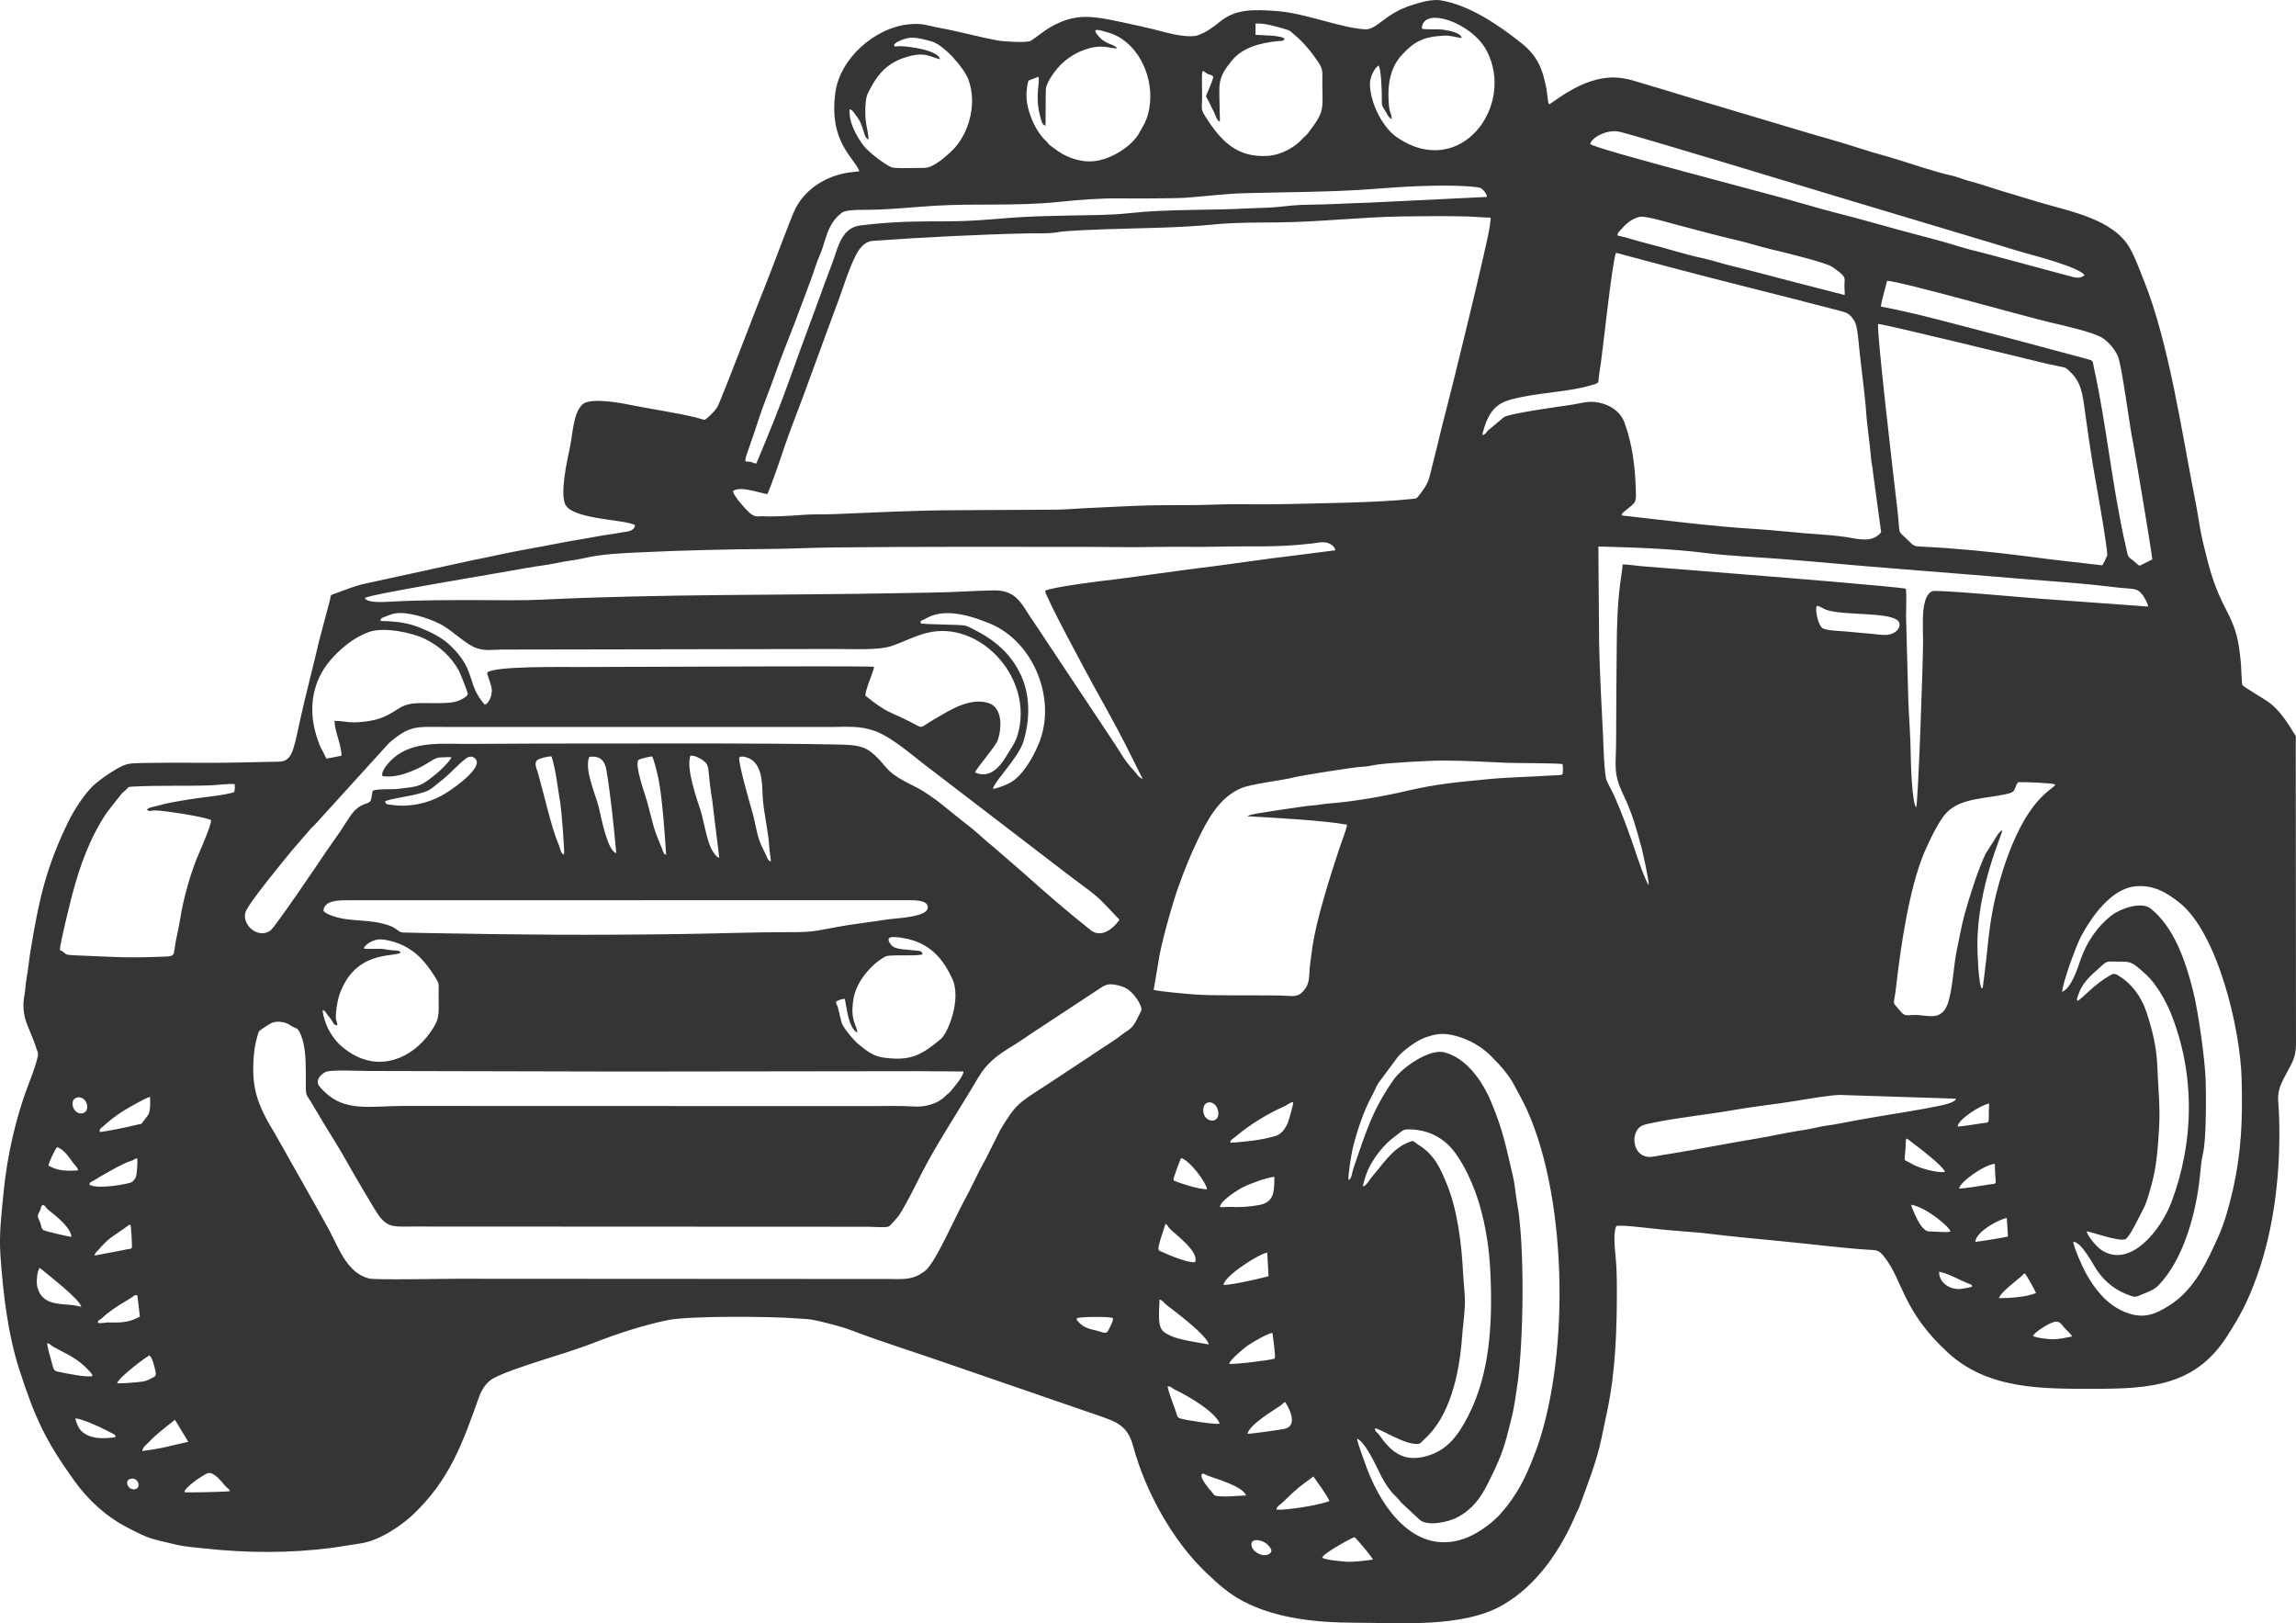 <?xml version="1.0" encoding="UTF-8"?>
<!DOCTYPE svg PUBLIC "-//W3C//DTD SVG 1.1//EN" "http://www.w3.org/Graphics/SVG/1.1/DTD/svg11.dtd">
<!-- Creator: CorelDRAW -->
<svg xmlns="http://www.w3.org/2000/svg" xml:space="preserve" width="240mm" height="169.659mm" version="1.1" style="shape-rendering:geometricPrecision; text-rendering:geometricPrecision; image-rendering:optimizeQuality; fill-rule:evenodd; clip-rule:evenodd"
viewBox="0 0 2438.34 1723.7"
 xmlns:xlink="http://www.w3.org/1999/xlink">
 <defs>
  <style type="text/css">
   <![CDATA[
    .fil0 {fill:#373435}
   ]]>
  </style>
 </defs>
 <g id="Capa_x0020_1">
  <path class="fil0" d="M1642.32 94.43c0.66,3.49 1.44,14 2.65,16.32 3.71,-0.69 34.59,-28.87 68.68,-28.48 15.14,0.17 26.34,5.27 39.69,8.97 12.96,3.59 24.93,7.61 37.73,11.35l111.91 33.42c24.71,7.64 50.54,14.3 75.07,22.42 12.32,4.08 25.06,7.16 37.36,11.07 11.99,3.82 44.46,14.4 56.3,16.69 5.6,1.08 12.69,4.24 18.73,5.79 12.25,3.15 25.01,7.71 37.11,11.32 12.62,3.78 25,7.58 37.71,11.36 33.4,9.92 79.36,17.98 96.8,49.11 5.95,10.63 10.07,22.51 14.63,33.81 27.1,67.18 40.71,164.09 55.2,236.7 2.68,13.4 4.32,27.63 7.52,40.91 6.95,28.83 11.09,46 24.72,72.17 11.45,22 13.41,33.15 15.72,57.15 0.35,3.6 0.84,21.95 1.62,23.01 1.66,2.25 24.2,15.08 29.63,19.41 9.56,7.62 17.39,18.93 24.29,30.3 3.66,6.03 2.67,1.49 2.68,15.36l0.27 315.79c-0.01,15.83 -4.66,20.66 -12.51,35.85 -9.04,17.57 -6.18,20.32 -5.48,40.19 2.1,59.4 -5.19,119.9 -23.43,170.64 -9.58,26.64 -17.51,41.82 -32.53,64.97 -33.72,51.98 -82.19,54.65 -139.96,54.71 -56.08,0.06 -113.28,0.76 -156.03,-38.66 -48.68,-44.88 -47.4,-76.94 -67.77,-102.06 -5.99,-7.38 -8.23,-6.39 -17.67,-7.03 -29.51,-2 -59.1,-5.91 -88.64,-8.73 -29.2,-2.78 -59.12,-5.67 -88.29,-9.22l-33.46 -2.73c-9.09,-0.59 -53.43,-6.51 -55.95,-4.32 -3.63,6.05 -1.58,24.65 -0.82,32.57 1.06,11.01 1.28,21.98 1.31,33.19 0.1,43.53 -1.29,87.98 -10.25,130.57 -2.01,9.56 -4.11,19.5 -6.08,28.93 -5.27,25.35 -14.91,49.1 -23.65,73.16 -0.97,2.67 -1.98,3.8 -2.99,6.22 -16.27,39.01 -41.81,76.71 -78.25,97.7 -42.28,24.36 -108.44,18.86 -157.55,18.79 -39.45,-0.06 -82.77,-4.3 -118,-22.74 -16.08,-8.42 -28.3,-19.82 -39.77,-30.78 -34.39,-32.87 -63.69,-84.14 -77.25,-134.28 -5.96,-22.06 -18.33,-25.84 -37.93,-32.59l-157.34 -54.21c-35,-12.3 -70.53,-23.12 -104.8,-36.23 -9.1,-3.48 -31.36,-9.37 -41.62,-11.05 -5.41,-0.89 -10.98,-0.84 -16.52,-1.3 -25.51,-2.13 -113.27,-2.88 -136.04,1.87 -27.18,5.68 -54.57,14.71 -80.64,24.93 -27.5,10.78 -83.32,25.48 -104.26,36.73 -7.11,3.82 -12.42,11.44 -15.5,20.1 -17.23,48.44 -30.71,87.09 -69.51,124.24 -12.59,12.05 -36.24,28.32 -56.6,31.15 -9.89,1.37 -19.99,3.32 -30.23,4.66 -44.12,5.76 -89.97,5.55 -134.29,0.7 -10.15,-1.11 -21.89,-1.84 -31.34,-4.18 -26.85,-6.63 -25.9,-4.8 -52.09,-18.45 -23,-11.98 -41.82,-29.96 -55.89,-49.58 -30.07,-41.92 -41.58,-66.18 -58.35,-118.25 -12.1,-37.55 -17.21,-81.42 -19.92,-121.08 -1.56,-22.82 1.14,-43.66 3.28,-66.05 3.8,-39.75 13.21,-80.33 26.29,-114.66 3.3,-8.67 6.39,-16.29 9.01,-25.94 2.21,-8.16 1.5,-7 -0.88,-14.41 -6.89,-21.41 -16.7,-31.12 -12.04,-56.12 0.99,-5.33 1.01,-10.58 1.98,-15.9 1.82,-10 2.71,-20.39 4.38,-30.49 9.02,-54.53 16.31,-87.72 40.03,-136.61 6.3,-12.99 19.12,-32.72 29.51,-40.99 6.72,-5.35 12.21,-9.44 20.59,-14.35 11.13,-6.53 13.95,-6.79 28.68,-7.06 23.38,-0.42 46.51,-0.33 69.9,-0.21 23.55,0.13 46.48,-0.77 69.9,-1.11 8.8,-0.13 15.73,0.81 20.49,-14.19 2.81,-8.86 4.82,-19.52 6.83,-28.72 6.25,-28.6 13.9,-56.74 20.4,-85.17l11.05 -41.62c2.54,-8.34 -1.04,-6.56 8.07,-9.71 8.68,-3 17.38,-6.71 26.58,-9.02l115.8 -25.25c19.36,-3.75 39.1,-8.48 58.55,-11.87 20.03,-3.49 39.84,-7.85 59.68,-10.95 9.86,-1.54 20.02,-3.86 29.95,-5.07 5.2,-0.63 9.97,-1.87 15.3,-2.45 5.31,-0.58 10.38,-2.6 10.56,-7.15 -8.14,-5.96 -62.95,-5.79 -73.17,-20.66 -7.29,-10.6 1.02,-47.46 4.04,-61.91 3.33,-15.91 3.56,-36.4 13.28,-45.63 8.22,-7.81 41.37,-1.57 51.11,0.49 22.93,4.54 46.23,7.86 68.98,13.16 3.13,0.73 7.25,2.36 9.94,2.62 3.32,-2.09 10.58,-9.13 13.19,-13.45 3.97,-6.57 46.32,-118.16 53.12,-134.5 5,-12.01 25.43,-67.84 30.05,-76.64 11.17,-21.31 32.33,-33.99 55.87,-37.95 3.16,-0.53 9.95,-0.89 11.92,-1.51 -5.36,-14.27 -32.76,-30.82 -25.48,-83.77 4.93,-35.89 41.77,-68.39 77.46,-72.1 15.68,-1.63 20,1.34 33.55,3.81 21.34,3.9 40.25,9.37 61.47,13.3 6.26,1.16 30.42,2.65 34.8,0.42 3.51,-1.79 14.15,-10.81 22.2,-15.22 20.5,-11.24 35.5,-12.4 60.9,-7.47 16.24,3.15 44.95,9.48 61.5,13.96 8,2.17 24.86,5.52 32.86,2.81 8.81,-2.98 16.32,-8.43 23.25,-14.14 16.95,-13.96 35.36,-13.47 61,-11.59 29.92,2.19 66.45,17.58 93.19,19.37 13.07,0.87 20.67,-16.42 49.89,-25.67 8.67,-2.75 21.44,-6.71 31.01,-5.08 30.81,5.26 61.84,26.62 85.32,45.29 17.11,13.6 22.64,27.11 26.74,48.76zm-63.56 -40.76c30.93,58.83 -27.87,137.77 -94.84,92.4 -16.13,-10.92 -29.12,-37.68 -29.06,-57.45 0.02,-6.64 5.14,-17.37 9.4,-18.97 2.56,5.88 3.06,24.14 3.22,31.87 0.17,8.17 -1,9.36 2.95,15.11 3.06,4.45 2.88,7.01 7.76,10.02 -1.23,-9.33 -2.52,-4.97 -3.43,-18.63 -1.22,-18.34 1.5,-36.1 14.1,-49.78 12.93,-14.03 22.81,-19.3 44.57,-20.4 7.46,-0.38 12.51,1.95 18.87,2.46 -0.84,-5.53 -13.04,-7.69 -17.88,-8.51 -8.11,-1.37 -17.77,0.04 -24.43,-1.3 0.49,-24.7 53.15,-6.55 68.77,23.17zm-402.06 -19.18c29.94,8.4 47.56,43.52 44.64,74.41 -1.49,15.71 -5.32,21.32 -11.64,32.55 -7.39,13.14 -27.12,26.29 -44.92,29.29 -17.8,3 -35.6,-5.23 -45.4,-13.32 -1.75,-1.45 -3.22,-2.1 -4.62,-3.38 -1.38,-1.26 -2,-2.59 -3.45,-3.89 -12.65,-11.31 -22.29,-35.4 -21.14,-52.19 0.16,-2.4 1.13,-11.06 2.3,-12.45l10.39 -4.03c1.95,7.09 -4.24,19.62 1.96,42.69 1.17,4.36 2.17,8.64 5.47,9.23 0.41,-1.1 -0.09,-33.64 0.51,-39.26 0.87,-8.16 11.58,-21.34 15.4,-25.17 6.28,-6.28 15.03,-12.37 25.09,-15.98 19,-6.8 26.13,-1.51 35.08,-1.61 -2.73,-4.58 -11.8,-4.19 -18.6,-11.67 -10.36,-11.4 -1.05,-8.03 8.93,-5.23zm223.19 31.29c5.78,8.73 4.28,10.78 4.4,22.86 0.27,28.12 2.76,29.2 -15.09,52.65 -1.97,2.59 -4.33,4.13 -6.41,6.47 -6.91,7.79 -21.23,16.75 -36.41,17.76 -32.92,2.19 -49.99,-16.24 -65.83,-41.13 -6.2,-9.74 -3.78,-8.48 -3.92,-22.87 -0.33,-33.09 -0.81,-26.65 5.78,-23.1 2.41,1.3 3.28,0.49 5.97,2.59 0.25,2.55 -2.4,8.22 -3.35,10.69 -5.53,14.28 -5.27,7.65 -0.74,17.3 1.24,2.64 2.25,4.8 3.46,7.02 3.66,6.73 4.31,12.07 7.72,13.11 0.3,-0.7 -0.91,-32.19 -0.42,-37.94 1.03,-12 7.21,-19.29 13.06,-26.69 10.99,-13.9 30.61,-19.07 48.38,-20.78 3.34,-0.32 6.36,0.25 7.7,-2.28 -1.8,-4.18 -25.65,-3.93 -30.88,-4.46l0.1 -12.04c9.81,-0.56 24.37,3.73 33.77,6.7 3.59,1.14 5.25,3.46 7.89,5.62 9.36,7.66 18.14,18.44 24.82,28.53zm-371.57 18.38c10.52,27.69 -0.8,61.7 -19.43,77.85 -4.94,4.28 -8.41,7.85 -14.71,11.64 -8.82,5.31 -9.96,4.71 -21.86,4.72 -5.24,0.01 -22.21,0.7 -25.77,-0.81 -7.4,-3.15 -24.79,-16.56 -29.6,-23.12 -7.48,-10.23 -15.72,-24.34 -14.65,-38.44 3.66,1.05 4.66,4.06 6.7,6.54 9.3,11.34 7.26,22.71 13.04,25.64 1.09,-2.44 -2.07,-14.67 -2.51,-19 -0.75,-7.39 -0.83,-13.51 -0.08,-20.91 0.84,-8.23 2.97,-10.79 6.16,-16.65 7.9,-14.53 18.27,-25.24 36.05,-30.76 20.27,-6.28 24.66,-0.99 36.59,2.11 -1.63,-9.6 -32.47,-13.76 -41.88,-13.96 -4.14,-0.09 -4.54,0.98 -6.84,-0.2 -0.9,-4.03 11.91,-8.2 17.25,-8.76 6.17,-0.65 16.92,2.35 22.62,3.94 12.91,3.6 34.17,27.69 38.91,40.18zm660.39 68.74c1.46,-6.38 16.45,-15.26 29.75,-13.3 10.15,1.5 213.96,63.57 233.05,69.29l166.5 49.93c11.05,3.38 22.08,6.85 33,9.92 8.96,2.52 57.81,15.17 62.84,23.55 -5.41,3.87 -9.14,2.81 -16.1,0.86l-82.65 -22.22c-10.79,-3.04 -22.39,-5.41 -32.93,-8.74 -21.08,-6.68 -44.32,-12.24 -65.82,-18.18 -21.72,-6 -43.93,-12.28 -65.6,-17.79 -11,-2.8 -22.26,-5.9 -33.17,-9.15 -38.28,-11.38 -222.06,-58.29 -228.87,-64.17zm52.63 77.39c6.22,-1.26 28.34,5.48 35.47,7.34 22.7,5.91 45.42,12.31 68.29,17.54 11.31,2.59 22.66,6.4 33.92,9.06 11.41,2.7 59.59,14.26 66.7,19.1 15.73,10.72 13.24,11.45 13.06,19.31 -0.09,3.71 0.52,6.98 0.25,10.63l-60.75 -15.61c-19.95,-5.18 -40.01,-10.72 -60.42,-15.59 -9.88,-2.36 -20.36,-5.97 -30.04,-7.99 -17.31,-3.61 -41.73,-11.46 -60.05,-15.95 -9.95,-2.44 -19.96,-6.01 -29.98,-8.07 0.3,-3.78 2.2,-4.26 4.38,-6.96 4.41,-5.47 11.53,-11.27 19.17,-12.82zm31.82 53.32c57.18,15.23 115.34,29.29 172.7,44.35 16.16,4.24 17.48,3.71 23.45,12.76 3.41,5.18 4.52,22.8 5.35,30.88 1.9,18.34 6.05,48.57 7.12,64.98 1.13,17.27 4.08,34.07 5.22,49.49 0.41,5.51 1.75,10.25 2.17,15.85l8.59 63.18c-2.3,3.4 -7.29,6.56 -12.41,7.41 -4.97,0.82 -12.18,0.07 -16.97,-0.89 -10.06,-2.01 -24.24,-3.41 -34.59,-4.07 -23.78,-1.51 -47.52,-4.49 -71.14,-5.91 -42.95,-2.58 -96.9,-9.42 -140.52,-14.31 0.37,-2.75 2.76,-4.09 4.8,-5.71 11.05,-8.79 10.65,-8.28 10.29,-21.27 -0.68,-24.42 -3.66,-48.67 -12,-71.66 -3.4,-9.38 -11.89,-16.62 -21.95,-19.78 -14.82,-4.65 -21.38,-0.96 -35.83,1.16 -10.58,1.55 -64.69,8.91 -70.37,12.97l-17.03 14.25c-2.09,2.49 -2.15,3.64 -5.74,4.91 0.29,-4.01 3.51,-13.12 5.1,-16.57 8.38,-18.19 20.02,-20.66 38.17,-24.33 23.56,-4.76 49.58,-5.55 71.97,-12.13 10.3,-3.02 7.1,-1.57 8.92,-12.57 4.09,-24.82 12.96,-114.94 17.69,-128.17l56.97 15.19zm-450.1 -78.51c41.74,-1.11 93.96,-1.18 134.25,-4.36 30.94,-2.44 68.14,-4.77 99.37,-3.05 3.36,0.18 12.66,0.88 15.49,1.8 1.91,0.62 7.65,6.86 6.75,9.64l-126.44 6.13c-21.4,0.59 -42.33,1.97 -63.82,2.15 -10.39,0.09 -20.55,1.15 -30.77,2.28 -10.03,1.11 -21.52,1.02 -31.79,1.58 -42.1,2.3 -85.3,0.54 -126.99,5.11 -21.1,2.31 -42.42,2.02 -63.68,2.49 -21.26,0.47 -42.65,0.84 -63.79,2.53 -21.22,1.7 -40.64,3.49 -62.52,3.59 -37.64,0.17 -58.25,-0.06 -95.15,4.36 -19.46,2.33 -23.49,21.18 -29.08,37.2 -2.95,8.45 -6.03,15.85 -9,24.1 -11.66,32.42 -23.93,64.5 -35.44,97 -12.18,34.4 -23.36,61.16 -37.21,94.53 -3.85,-0.16 -3.36,-1.59 -7.57,-1.89 -4.99,-0.35 -6.1,1.66 0.46,-16.76 3.01,-8.46 6.03,-17.34 8.67,-25.65 5.41,-17.05 12.6,-33.9 18.48,-50.82 5.82,-16.78 12.76,-33.49 19.15,-50.15 6.39,-16.68 12.61,-33.61 18.92,-50.38 3.09,-8.21 5.64,-17.71 9.29,-25.64 6.27,-13.59 7.05,-33.33 23.96,-45.35 4.64,-3.3 24.64,-2.66 31.74,-2.82 22.22,-0.49 43.04,-2.74 64.98,-4.15 44.18,-2.84 88.39,0.59 133.71,-4.22 20.91,-2.22 44.19,-3.99 65.57,-3.68 13.01,0.19 57.25,0.12 68.66,-0.71 21.41,-1.57 42.2,-4.3 63.78,-4.87zm-396.11 50.67c53.29,-3.79 112.53,-6.82 165.55,-7.96 10.14,-0.22 21.89,0.63 33.25,-1.61 6.03,-1.19 40.76,-2.51 48.9,-2.79 39.75,-1.33 75.89,-1.3 115.9,-5.17 22,-2.13 45.14,-1.84 67.45,-2.09 44.43,-0.49 87.56,-5.66 131.83,-6.34 23.24,-0.36 46.06,-0.48 69.31,0.06 5.26,0.12 10.61,0.72 15.9,0.97 10.92,0.52 7.93,-1.46 7.18,8.64 -0.95,12.84 -42.26,180.89 -46.32,195.72 -5.03,18.36 -8.96,36.93 -13.85,55.43 -5.03,19.03 -3.21,20.46 -15.77,36.34 -2.03,2.56 -2.21,2.35 -5.86,2.76 -37.09,4.18 -103.82,4.76 -141.23,5.67 -22.94,0.56 -46.23,-0.5 -69.17,0.44 -22.2,0.91 -45.61,0.31 -68.13,0.8 -22.18,0.49 -44.61,1.97 -66.82,2.87 -11.15,0.45 -21.84,1.56 -33.13,1.69l-103.01 0.56c-47.83,0.11 -87.46,2.36 -134.29,4.22 -10.63,0.42 -22.67,-0.08 -33.03,0.81 -10.17,0.87 -30.57,2.12 -40.89,1.39 -6.14,-0.43 -8.86,2.85 -17.78,-6.65 -2.51,-2.67 -14.21,-15.26 -14.5,-19.97 7.15,-6.04 27.85,1.78 36.3,3.18 2.47,-3.1 16.96,-46.03 18.55,-50.83 4.26,-12.89 13.62,-36.78 18.75,-50.54 12.61,-33.81 24.53,-67.43 37.27,-101.33 6.2,-16.51 11.56,-34.9 19.13,-50.16 3.59,-7.23 9.17,-15.45 18.52,-16.11zm1077.13 42.39c15.82,0.9 142.19,36.77 173.3,44.2 13.54,3.23 45.14,10.09 55.31,16.42 6.22,3.87 13.36,12.03 16.55,19.65 4.41,10.53 12.48,75.17 16.11,91.8 1.49,6.84 20.52,120.08 20.4,123.84l-13.48 6.68c-2.29,-1.17 -3.09,-2.53 -5.14,-4.13 -8.22,-6.43 -6.7,-4.06 -9.51,-16.29 -14.5,-63.17 -20.54,-129.65 -33.79,-189.38 -1.74,-7.83 0.11,-7.72 -7.44,-9.73 -36.14,-9.61 -72.14,-19.53 -108.44,-28.89 -35.94,-9.27 -73.68,-19.89 -110.44,-26.79 0.3,-4.84 5.26,-21.31 6.58,-27.37zm233.72 291.89c-0.36,1.24 -4.42,9.3 -5.08,10.27l-54.97 -6.33c-39.72,-5.24 -71.26,-9.08 -111.63,-12.07 -10.09,-0.75 -19.91,-1.03 -29.86,-1.77 -4.51,-0.34 -7.16,-3.74 -9.28,-5.86 -13.09,-13.11 -8.35,-2.72 -12.11,-34.52 -3.58,-30.26 -22.19,-189.28 -20.26,-195.77 6.47,0.04 163.46,38.53 178.83,42.16 4.31,1 8.88,1.76 13.11,2.8 7.19,1.79 5.78,0.19 10.68,4.64 13.03,11.81 14.29,23.12 17.35,45.85 2.51,18.63 5.19,36.49 8.15,54.94 1.12,7.01 16.43,90.93 15.06,95.66zm-313.17 6.23c75.29,6.9 149.16,12.18 224.37,18.54 24.88,2.1 49.9,3.7 74.59,6.21 12.09,1.23 24.57,3.01 36.55,3.85 7.98,0.56 10.8,1.37 14.51,5.89 1.97,2.4 6.35,9.37 6.65,13.32l-115.17 -8.36c-13.57,-0.99 -109.54,-9.78 -113.9,-7.99 -12.86,5.27 -9.89,36.98 -9.9,52.01 -0.02,24.35 -5.35,174.33 -7.36,177.63 -4.34,-4.6 -5.68,-45.98 -5.77,-55.61 -0.2,-19.9 -1.84,-38.43 -2.57,-58.11l-2.39 -88.43c-0.09,-6.86 0.77,-24.7 -0.24,-30.05 -4.53,-1.74 -142.19,-12.92 -149.67,-13.47l-132.34 -10.6c-5,-0.47 -14.4,-1.89 -18.68,-1.75 -0.54,6.68 -1.9,14.09 -2.77,20.98 -2.79,22.05 -3.46,45.76 -3.6,68 -0.21,31.6 -0.58,63.56 -0.59,95.04 -0.02,32.03 -3.91,36.6 8.69,62.86 8.58,17.9 12.84,34.01 18.18,53.53 1.46,5.34 8.34,36.63 7.7,39.82 -2.6,-1.28 -13.19,-32.41 -14.71,-37.1 -5.17,-15.97 -14.37,-40.5 -21.25,-56.03 -2.74,-6.18 -5.71,-11.11 -8.51,-17.22 -2.82,-6.15 -3.53,-38.29 -3.99,-47.51 -1.64,-32.99 -3.51,-65.89 -4.18,-98.91l-0.81 -102.51c37.69,1.03 77.44,2.21 114.8,7.02 11.54,1.48 25.23,2.52 36.92,3.31 25.23,1.7 50.37,3.35 75.44,5.65zm91.84 63.96c2.55,4.03 -0.8,8.54 -3,10.27 -7.06,5.54 -15.21,3.58 -25.14,2.59 -9.2,-0.92 -18.38,-1.56 -27.57,-2.5 -6.14,-0.63 -22.83,-0.82 -25.95,-4.12 -5,-5.28 -7.32,-20.86 -5.33,-22.88 1.2,-1.22 7.36,3.11 10.1,4.01 19.9,6.55 69.98,1.71 76.9,12.63zm93.11 357.26l-3.76 30.53c-0.55,1.65 -0.26,0.86 -0.96,1.69 -3.76,-2.81 -4.82,-38.93 -4.86,-44.98 -0.34,-62.07 26.11,-117.64 26.5,-123.28 -4.12,2 -6.82,8.04 -9.54,12.13l-8.32 13.16c-7.47,15.28 -17.71,47.3 -22.39,64.69 -3.2,11.91 -5.15,23.5 -7.77,35.76 -3.82,17.9 -4.37,39.05 -8.95,55.43 -6.69,23.92 -22.64,14.43 -37.04,15.19 -11.42,0.6 -9.96,0.94 -17.74,-8.13 -5.37,-6.26 -3.33,-2.14 -1.15,-21.31 4.82,-42.3 13.93,-105.39 30.11,-143.4 4.73,-11.1 15.24,-33.3 23.25,-41.75 15.89,-16.77 43.76,-14.8 66.4,-20.68 8.46,-2.2 5.46,-6.8 9.91,-11.97 5.19,-0.32 36.76,0.81 39.45,2.46 -1.88,5.78 -30.73,12.61 -55.71,91.41 -10.96,34.55 -13.92,57.05 -17.44,93.04zm100.59 -23.33c11.2,-20.7 31.87,-50.69 57.84,-53.03 19.22,-1.73 33.2,6.84 46.36,17.19 40.51,31.88 64.99,133.63 66.27,188.06 0.99,42.42 0.05,75.27 -9.41,117.4 -3.47,15.48 -8.83,34.79 -14.88,48.24 -12.57,27.94 -25.6,57.26 -52.62,74.3 -15.46,9.75 -28.39,15 -48.4,6.32 -18.3,-7.94 -30.71,-23.94 -39.72,-40 -3.42,-6.09 -13.45,-28 -13.75,-34.08 8.75,0.42 20.4,23.12 24.3,29.06 9.19,14.02 21.92,23.8 38.07,28.76 4.95,1.52 6.7,-0.49 10.5,-1.91 6.58,-2.46 13.23,-5.15 17.46,-9.5 26.82,-27.57 40.37,-77.32 44.21,-117.11 0.65,-6.77 1.61,-16.98 3.18,-23.14 3.64,-14.31 3.3,-62.79 2.86,-77.1 -0.7,-22.62 -7.79,-72.82 -13.15,-94.46 -8.41,-33.94 -20.74,-68.78 -45.28,-88.4 -9.66,-7.72 -31.49,-0.29 -41.06,6.96 -15.48,11.72 -26.77,28.53 -33.27,47.02 -3.52,10.01 -9.62,30.06 -19.59,34.48 -0.03,-8.67 14.87,-49.43 20.09,-59.07zm95.4 82.13c25.59,63.77 24.98,135.59 0.34,200.65 -10.92,28.83 -44.03,71.42 -74.94,49.91 -3.79,-2.64 -13.61,-13.52 -15.01,-19.33 3.44,-0.14 35.63,11.88 41.61,8.12 4.7,-2.95 15.6,-26.32 18.76,-32.12 3.39,-6.21 6.53,-17.91 8.66,-25.68 5.41,-19.77 6.66,-38.8 7.96,-59.96 1.39,-22.72 -1.11,-43.87 -1.9,-66.22 -0.69,-19.58 -5.59,-39.1 -11.34,-56.48 -5.91,-17.86 -16.33,-30.8 -29.25,-38.83 -5.62,-3.49 -6.05,-2.57 -11.58,0.61 -21.53,12.37 -38.59,37.85 -31.56,18.73 4.95,-13.45 13.5,-20.02 22.97,-28.56 4.27,-3.86 6.14,-6.17 10.67,-6.09 22.43,0.37 20.66,-2.11 38.09,13.73 9.7,8.81 20.23,25.82 26.53,41.52zm-1918.16 -441.3c4.44,-3.89 148.75,-27.54 173.71,-32.19 9.71,-1.81 20.04,-2.76 29.57,-4.88 9.38,-2.08 19.73,-2.96 29.13,-5.13 20.47,-4.72 40.79,-5.4 62.49,-6.4 42.67,-1.98 90.95,-3.17 133.65,-3.45 22.32,-0.15 44.38,-1.32 66.86,-1.59 91.04,-1.08 182.36,-0.6 273.45,-0.64 22.65,-0.01 46.15,0.59 68.68,0.1 22.89,-0.5 45.83,0.24 68.68,-0.32 38.56,-0.95 59.64,1.2 99.73,-3.38 5.21,-0.6 10.62,-2.09 15.94,-0.78 4.21,1.04 8.37,4.29 8.86,7.98l-38.95 5c-37.8,4.34 -77.61,10.68 -116.47,15.28l-77.28 10.5c-11.41,1.08 -69.43,8.41 -75.49,12.21 -0.6,4.83 43.93,87.15 51.15,100.34 10,18.13 24.02,43.08 33.44,61.6l18.99 37.96c-4.57,-1.91 -5.94,-5.18 -8.82,-8.3 -10.44,-11.28 -12.07,-15.61 -20.52,-28.52l-84.47 -127.07c-2.31,-3.72 -4.32,-6.18 -6.66,-9.88 -9.81,-15.53 -16.23,-27.1 -38.58,-26.5 -10.58,0.29 -20.85,0.6 -31.36,1.18 -20.97,1.15 -42.64,1.24 -63.7,1.66 -129.09,2.56 -253.75,0.71 -383.83,6.98 -20.89,1.01 -43.23,0.53 -64.37,0.5 -32.95,-0.05 -63.4,-0.16 -96.29,1.61 -6.9,0.37 -25.1,1.78 -27.51,-3.88zm590.41 27.08c-0.18,-4.11 -0.91,-1.67 6.54,-5.88 20.04,-11.3 49.06,-1.51 67.33,6.11 46.29,19.3 71.09,80.9 51.27,127.86 -6.12,14.49 -16.89,33.77 -30.56,41.18 -3.74,2.02 -13.32,5.99 -18.01,6.24 2.43,-8.86 27.12,-32.99 32.43,-50.04 7.02,-22.52 7.38,-48.31 -2.04,-69.41 -10.85,-24.3 -29.03,-39.12 -51.94,-50.44 -7.37,-3.65 -6.99,-3.63 -16.32,-4.1 -8.73,-0.43 -31.71,-0.63 -38.71,-1.51zm-445.14 27.68l356.26 -0.61c15.75,-0.02 43.48,1.46 56.86,-2.85 14.57,-4.69 28.36,-12.77 44.13,-15.39 53.73,-8.93 107.97,50.61 90.82,109.3 -2.5,8.55 -6.11,12.88 -10.01,19.43 -6.16,10.33 -17.23,28.66 -35.24,20.65 0.49,-3.22 21.46,-27.31 23.9,-33.8 4.07,-10.85 6.74,-35.64 -10.61,-40.29 -20.29,-5.44 -41.07,8.63 -56.75,17.68 -16.95,9.79 -10.37,10.29 -25.05,2.79 -24,-12.28 -23.52,-8.49 -47.92,-27.91 0.04,-7.76 9.14,-26.2 9.12,-30.75 -6.65,-0.61 -95.36,-0.38 -104.25,-0.38l-208.5 0.65c-15.76,0.12 -90,-1.28 -98.03,5.84 -0.28,2.58 4.63,12.88 4.92,18.38 0.34,6.34 -3.16,14.38 -7.44,15.85 -19.88,-22.38 -8.67,-36.35 -36.8,-63.03 -9,-8.54 -20.26,-13.95 -31.66,-18.64 -20.36,-8.38 -39.46,-6.68 -42.27,-7.39 -0.03,-2.76 1,-2.97 3.56,-3.93 6.03,-2.26 9.69,-4.39 17.63,-4.42 13.32,-0.05 35.22,7.26 45.78,13.74 10.97,6.73 25.11,20.53 35.7,23.78 9.48,2.91 15.71,1.32 25.85,1.33zm-60.09 82.18l409.6 0.03c17.36,-0.06 30.74,-1.54 46.55,4.12 19.9,7.12 42.33,28.12 60.74,41.65l144.76 110.93c33.1,25.14 26.47,18.07 54.61,47.87 -0.37,1.19 -15.9,22.81 -30.73,11.03 -25.55,-20.3 -49.74,-41.3 -74.14,-63.18l-30.28 -26.17c-7.34,-5.73 -18.13,-16.22 -26.19,-22.25 -16.58,-12.39 -36.09,-31.01 -56.08,-40.81 -9.42,-4.62 -23.19,-11.68 -29.66,-19.37 -19.88,-23.63 -24.66,-24.74 -55.29,-25.28 -85.77,-1.51 -171.69,-1.03 -257.53,-1.01 -42.89,0.01 -85.89,0.1 -128.77,0.44 -28.61,0.23 -60.51,-3.85 -82.18,14.88 -3.53,3.05 -13.76,13.28 -11.91,19.29 14.06,2.09 27.67,-3.48 38.18,-8.35 11.68,-5.42 16.61,-11.43 23.39,-11.46 3.81,-0.01 8.26,-0.56 11.75,-0.19 -0.71,3.06 -11.11,13.42 -14.22,16.01 -18.98,15.79 -19.78,14.79 -42.11,17.52 -6.88,0.84 -22.48,-0.27 -27.22,2.04 -1.02,3.18 -0.85,7.35 -2.3,10.59 -2.02,4.5 -11.23,0.96 -21.9,16.74 -3.53,5.23 -6.64,10.29 -10.14,15.62l-15.91 22.72c-6.5,9.96 -53.41,79.11 -58.35,82.69 -13.02,9.45 -30.1,-5.58 -26.77,-18.75 2.36,-9.3 40.41,-54.77 49.36,-65.97l21.04 -24.34c1.61,-1.44 1.94,-1.49 3.18,-2.93l79.11 -87.08c22.42,-19.26 29.08,-17.09 59.41,-17.04zm-21.73 -93.72c15.69,7.54 28.43,19.32 36.29,33.58 1.33,2.41 9.69,23.02 9.63,25.1 -0.07,2.73 -7.01,6.1 -10.06,7.29 -11.14,4.34 -34.87,1.39 -48.09,2.83 -18.7,2.05 -20.44,15.44 -50.67,19.19 -18.71,2.33 -20.96,-0.88 -32.75,-0.71 0.5,12.28 7.16,24.6 7.57,36.97l-16.12 3.12c-5.37,-11.49 -6.12,-9.72 -10.62,-24.24 -9.27,-29.91 -3.81,-58.81 15.17,-80.71 10.47,-12.08 24.66,-23.79 40.42,-29.5 16.09,-5.83 46.02,0.72 59.23,7.07zm365.97 219.61c0.23,6.26 1.7,11.84 1.84,16.92 -3.65,-0.81 -3.77,-4.51 -7.19,-10.99 -8.59,-16.27 -7.69,-24.87 -12.65,-41.94 -1.79,-6.16 -15.94,-55.37 -13.59,-57.55 2.96,-2.76 11.87,1.46 13.67,2.9 12.2,9.75 10.1,29.33 11.38,43.16 1.29,13.94 6.13,36.6 6.54,47.5zm-310.51 -89.21c1.62,11.18 -29.24,32.04 -38.07,36.65 -13.79,7.21 -28.95,10.9 -45.29,10.16 -2.72,-0.12 -5.42,-0.61 -8.05,-0.89 -3.57,-0.38 -5.42,-0.18 -5.9,-3.63 3.22,-2.17 24.62,-5.41 30.49,-6.84 18.54,-4.52 15.96,-4.73 30.43,-16.13 7.81,-6.15 16.25,-15.82 24.45,-22.18 6.89,-5.35 11.53,-0.07 11.96,2.86zm79.45 -5.33c4.98,16.04 6.29,32.6 9.3,49.6 1.06,5.97 4.93,52.4 3.84,54.51 -3.75,-1.3 -3.26,-5.18 -6.29,-12.25 -6.85,-16.02 -15.61,-54.36 -21.16,-73.91 -1.46,-5.14 -4.88,-11.1 -0.55,-14.35 2.12,-1.59 11.78,-4.12 14.86,-3.6zm106.83 -0.09c1.91,3.32 5.51,18.07 6.61,23.38 4.28,20.63 7.1,63.51 8.23,80.94 -2.63,-0.6 -1.97,-0.48 -4.03,-5.44 -10.24,-24.66 -8.54,-22.26 -15.84,-49.79 -2.23,-8.42 -13.66,-38.75 -9.71,-45.13 0.87,-1.41 13.6,-4.07 14.73,-3.96zm-66.74 0.54c11.5,-1.56 16.51,3.96 18.2,14.23 4.67,28.4 7.8,59.49 10.44,87.93 -9.42,-1.96 -16.33,-39.36 -18.41,-48.06 -3.09,-12.92 -16.1,-41.5 -10.23,-54.1zm107.34 -1.24c3.6,-0.82 10.21,2.64 12.68,4.4 4.07,2.91 5.94,4.95 6.53,11.43 0.83,9.18 2.35,21.74 3.89,30.84l7.56 61.66c-2.91,-0.26 -6.73,-6.37 -8.11,-8.97 -5.37,-10.08 -8.7,-31.97 -11.68,-41.05 -4.35,-13.28 -15.57,-44.92 -10.87,-58.32zm641.64 22.83c5.62,-1.49 63.84,-11.07 73.97,-11.31 4.22,-0.1 10.28,-1.73 14.83,-2.27 16.09,-1.93 52.8,-4.13 69.77,-4.11 23.65,0.03 42.66,1.33 66.01,2.33 11.2,0.48 53.41,0.24 59.95,1.39 0.51,1.7 0.83,9.49 -0.1,10.84 -0.82,1.18 -8.92,1.06 -11.02,1.21 -23.24,1.62 -45.01,1.73 -69.45,4.12 -32.69,3.2 -52.82,4.84 -85.16,12.38 -25.95,6.05 -56.6,11.41 -84.11,13.43 -3.59,0.27 -7.04,0.97 -10.67,1.5 -3.83,0.55 -7.53,0.51 -11.32,1.06 -6.12,0.88 -56.16,7.81 -60.71,9.79l-2.11 1.1c28.69,1.55 81.82,4.43 105.84,8.94 -0.43,4.75 -6.47,20.03 -8.36,25.8 -9.71,29.53 -24.81,76.36 -28.77,106.68 -0.66,5.07 -1.2,9.64 -1.98,14.63 -1.98,12.71 1.38,22.61 -10.13,32.17 -5.17,4.29 -13.53,2.18 -22.66,2.05 -24.29,-0.33 -71.03,0.46 -90.67,-1.12 -8.69,-0.7 -35.45,-2.96 -42.8,-4.81l4.83 -28.41c2.24,-18.51 15.67,-65.09 21.58,-81.48 5.95,-16.49 12.52,-32.92 19.85,-48.21 10.36,-21.6 23.12,-46.14 46.43,-56 11.57,-4.9 43.88,-8.23 56.97,-11.7zm-1007.09 130.66l595.39 -0.12c7.47,0.21 21.58,-0.59 22.16,7.21 0.82,11.18 -33.47,11.67 -44.81,13.51 -16.88,2.73 -33.87,4.49 -50.7,7.58 -24.86,4.57 -25.95,5.7 -52.34,5.68 -36.93,-0.04 -73.42,1.4 -110.37,1.93 -103.83,1.49 -169.99,0.89 -274.7,-1.02l-24.21 -0.56c-8.11,-0.7 -3.82,-6.76 -30.45,-11.2 -6.62,-1.11 -21.33,-1.79 -30.12,-2.94 -7.14,-0.93 -21.14,-4.59 -24.12,-8.87 0.75,-10.43 13.53,-11.18 24.28,-11.2zm-118.52 -123.34c0.39,2.86 0.12,5.97 -0.46,8.43 -9.01,3.42 -37.22,5.9 -47.96,7.77 -14.68,2.56 -20.53,3.15 -34.62,7.08 -3.52,0.98 -8.34,1.22 -10.23,4.1 4.19,2.17 2.76,0.49 9.44,0.56 8.42,0.08 54.24,6.91 58.91,10.48 -0.46,5.9 -9.66,27.41 -12.42,33.63 -9.06,20.42 -17.08,48.85 -20.6,71.49 -0.93,5.99 -2.48,13.36 -3.82,19.39 -4.97,22.47 2.54,19.52 -23.3,20.56 -31.55,1.27 -52.63,-0.48 -84.64,-1.73 -13.88,-0.54 -7.3,-1.61 -16.02,-5.7 0.41,-7.39 10.55,-48.56 13.13,-58.37 8.23,-31.34 19.04,-61.16 36.88,-87.59l15.64 -19.93c1.55,-1.75 2.94,-2.42 4.53,-4.05 1.81,-1.84 2.07,-3.21 5.88,-3.42 30.8,-1.66 53.64,-0.39 82.84,-1.37 6,-0.2 22.31,-2.03 26.8,-1.34zm720.18 165.83c20.47,6.5 32.69,20.9 41.94,40.85 9.89,21.35 -4.41,57.49 -12.2,63.98 -20.78,17.31 -32.38,23.62 -60.56,19.76 -12.39,-1.7 -18.82,-7.9 -26.83,-14.2 -3.97,-3.13 -16.53,-17.32 -18.15,-23.53l-3.93 -16.32c-0.93,-2.44 -1.84,-2.57 -1.81,-5.4 1.63,-1.36 7.45,-3.41 9.36,-2.81 2.14,10 3.81,30.61 13.25,35.8 -0.27,-8.39 -7.73,-11.9 -4.29,-34.7 2.41,-15.93 12.01,-28.45 22.61,-38.14 2.12,-1.94 9.17,-7.28 11.99,-8.26 6.43,-2.23 29.98,0.18 38.98,-2.03 -0.44,-4.51 -4.56,-3.71 -9.37,-4.32 -7.87,-0.99 -18.67,-0.73 -22.92,-4.7 -1.3,-1.21 -6.17,-7.08 -2.59,-8.78 4.47,-2.12 19.96,1.35 24.5,2.79zm242.59 74.95c-4.06,7.49 -7.07,16.12 -13.74,20.51 -2.33,1.53 -4.77,3.09 -6.87,4.78 -8.92,7.2 -24.64,16.33 -33.93,23.03l-48.83 32.18c-27.94,18.1 -29.82,18.78 -46.26,45.73l-15.34 30.63c-9.23,16.35 -15.12,30.4 -23.37,45.32 -9.29,16.8 -30.57,66.02 -41.29,73.98 -13.18,9.78 -21.19,8.56 -37.63,8.55l-460.5 -0.26c-13.27,-0.01 -85.66,1.43 -92.27,-0.26 -22.62,-5.8 -31.23,-29.89 -41.72,-50.24l-16.44 -29.57 -41.38 -73.27c-18.24,-30.09 -27.37,-49.37 -22.02,-91.03 0.47,-3.63 3.15,-15.61 4.57,-18.14 0.97,-1.73 12.4,-8.76 13.97,-9.35 6.1,-2.3 14.53,-0.62 18.62,2.23 7.75,5.39 8.04,1.24 12.13,11.15 4.8,11.61 4.99,27.41 5.09,40.88 0.2,27.51 -1.75,16.99 9.48,36.52 11.26,19.58 23.2,37.3 34.46,57.48 4.96,8.89 29.87,51.97 34.4,57.62 9.73,12.12 16.69,10.51 35.72,10.52l483.18 0.22c4.65,0.01 19.35,1.29 22.1,-0.42 1.46,-0.91 9.64,-10.12 10.79,-11.92 7.87,-12.27 17.15,-31.16 24.18,-45.1 14.37,-28.51 42,-70.59 59.99,-101.29 9.06,-15.47 20.95,-24 36.1,-33.2 9.87,-5.99 18.41,-12.34 27.74,-18.25l62.11 -40.89c7.96,-5.32 11.53,-9.13 27.3,-3.78 11.61,3.94 21.81,21.65 19.63,25.66zm-233.53 64.04l44.82 0.31c-0.61,5.91 -10.16,16.51 -13.31,20.51 -1.98,2.51 -3.54,3.11 -6,5.63 -8.14,8.32 -21.81,11.88 -33.77,11.05 -14.16,-0.99 -30.68,-0.4 -45.08,-0.44l-498.51 -0.15c-29.76,0.06 -56.7,5.74 -77.54,-11.14 -2.6,-2.1 -9.74,-8.51 -11.08,-11.65 -2.56,-6 3.92,-11.35 7.64,-13.22 5.49,-2.77 35.47,-1.15 44.2,-1.14l271.64 0.63 317.01 -0.4zm567.16 -37.59c14.26,3.74 27.62,11.33 37.25,20.96 9.92,9.92 19.18,19.71 25.99,32.88 4.41,8.52 8.9,16.13 13.1,25.49 43.81,97.63 44.95,269.95 7.22,366.5 -9.7,24.82 -18.16,41.85 -35.39,61.51 -7.88,9 -22.07,19.64 -34.09,24.77 -54.39,23.19 -91.99,-28.68 -108.69,-74.55 -1.74,-4.78 -9.81,-26.37 -9.8,-29.79 9.48,3.88 21.62,32.31 26.45,41.34 3.24,6.06 9.34,15.3 14.19,19.54 3.32,2.91 5.13,6.24 8.24,8.91l17.5 16.23c7.64,7.25 30.1,3.09 40.8,-2.82 15.1,-8.34 23.69,-19.43 31.97,-36.07 7.52,-15.1 14.88,-30.18 19.5,-47.93 7.31,-28.09 7.33,-27.12 11.59,-56.4 6.66,-45.77 8.01,-148.15 -0.22,-192.77 -1.78,-9.64 -2.3,-19.57 -4.6,-29.16 -7.6,-31.78 -9.91,-47.02 -23.3,-79.09 -8.77,-21 -26.1,-46.35 -49.69,-52.06 -15.44,-3.73 -44.03,15.3 -54.07,29.77 -23.34,33.65 -29.51,57.07 -42.34,93.79 -1.38,3.81 -1.46,10.52 -5.06,12.22 -0.89,-4.6 3.04,-27.5 4.28,-33.16 4.55,-18.55 11.57,-39.99 20.68,-56.64 2.38,-4.35 4.03,-8.89 6.56,-13.07l20.66 -27.8c5.5,-6.69 19.83,-17.4 28.54,-20.52 11.7,-4.19 19.35,-5.6 32.74,-2.08zm408.41 62.8l123.16 3.97c-0.63,4.21 -13.44,6.68 -17.47,7.55 -18.97,4.09 -45.85,8.05 -65.21,11.42 -14.36,2.5 -28.88,4.98 -43.19,7.81 -6.94,1.37 -14.53,2.02 -21.4,3.66 -6.87,1.63 -14.69,2.91 -21.76,4.02 -14.25,2.25 -28.54,5.63 -42.89,7.97 -29.57,4.83 -56.76,10.32 -86.57,15.3 -7.46,1.25 -14.62,2.22 -22.03,3.68 -19.03,3.75 -24.54,-15.98 -18.78,-26.76 3.48,-6.5 8.09,-7.08 16.84,-8.92 27.19,-5.73 61.06,-9.09 87.94,-13.92 19.84,-3.57 45.58,-6.15 66.19,-9.73 9.43,-1.64 36.83,-6.12 45.16,-6.05zm-647.41 50.56c-0.03,-2.86 1.06,-2.49 6.41,-6.97 14.85,-12.43 32.79,-23.44 50.77,-31.43 3.57,-1.59 6.34,-4.43 9.66,-4.66 -0.08,3.23 -4.43,18.74 -5.8,22.04 -2.64,6.39 -6.89,12.32 -13.41,14.15 -7.37,2.06 -14.91,3.64 -22.81,4.72 -3.41,0.47 -23.3,2.78 -24.83,2.15zm-28.56 -31.88c-2.18,-14.06 12.72,-13.98 15.42,-2.29 3.34,14.45 -13.65,13.72 -15.42,2.29zm800.99 14.72c0.33,-7.47 24.84,-22.91 33.4,-24.23 -1.39,23.07 2.57,19.43 -8.27,20.99 -3.76,0.54 -23.75,3.86 -25.13,3.25zm-597.58 10.61c7.06,-5.02 7.7,-7.43 13.91,-7.45 18.81,-0.07 34.63,7.07 46.09,20.07 11.47,13 22.87,36.8 29.31,58.34 7.24,24.24 10.91,48.7 12.09,75.61 2.39,54.71 -1.18,106.11 -23.39,149.73 -10.17,19.98 -21.79,36.91 -44.45,43.2 -25.04,6.95 -37.88,-4.83 -50.4,-22.58 -2.11,-2.99 -4.11,-2.55 -4.47,-6.99 5.45,0.5 26.37,14 39.44,16.16 9.43,1.56 8.11,-0.08 12.93,-4.36 27.3,-24.15 37.29,-69.83 40.06,-107.32 0.83,-11.28 2.39,-22.34 3.03,-33.68 0.62,-11.01 -1.3,-24.47 -1.85,-35.58 -1.48,-30.26 -5.74,-65.88 -16.9,-93.63 -7.63,-18.97 -13.93,-32.32 -30.81,-42.79 -6.24,-3.87 -3.74,-5.26 -12.02,-1.67 -16.15,7 -26.26,23.68 -37.36,36.22 -2.57,2.9 -5.18,9.01 -9.26,9.84 -0.11,-2.43 3.79,-13.92 4.95,-16.6 5.71,-13.17 17.48,-28.27 29.09,-36.52zm550.58 7.62c4.23,3.12 32.02,23.94 33.47,30.19 -8.19,1.05 -25.52,-3.54 -33.72,-7.82 -3.34,-1.74 -5.79,-3.36 -9.04,-4.83 -0.08,-3.77 0.63,-7.58 0.82,-11.39 0.74,-15.02 -0.65,-12.9 8.48,-6.15zm48.51 47.75c0.67,-6.69 26.19,-25.1 37.91,-26.24 0.3,5.29 0.24,10.51 0.78,15.77 0.73,7.08 0.2,4.83 -9.29,6.58 -4.35,0.81 -26.39,4.24 -29.4,3.88zm-642.21 370.14c1.76,0.84 18.9,21.2 19.7,23.91 -7.09,1.05 -20.65,2.64 -27.7,2.24 -5.91,-0.34 -23.01,-1.94 -26.2,-4.32 1.35,-4.68 28.73,-19.59 34.19,-21.82zm591.39 -352.99c17.47,3.37 42.2,25.15 41.54,28.58 -2.44,0.95 -12.48,0.27 -16.08,0.09 -8.93,-0.45 -8.74,0.39 -13.53,-4.47 -4.13,-4.19 -11.85,-21.23 -11.93,-24.19zm67.97 39.38c1.43,-12.25 28.88,-25.21 33.51,-25.14l1.2 19.56c-2.85,0.93 -32.81,5.85 -34.71,5.58zm-38.45 31.83c8.26,1.11 23.71,9.66 31.34,12.61 2.89,1.12 3.09,0.71 3.94,2.9 -1.57,1.35 -8.23,2.07 -11.54,2.64 -8.3,1.43 -23.48,-3.54 -23.74,-18.15zm63.61 28.11c1.01,-5.49 18.1,-18.41 23.65,-23.08 2.2,-1.85 1.54,-2.3 3.72,-3.29 2.07,1.52 11.95,20.24 12.03,20.9 -11.16,4.43 -27.5,5.31 -39.41,5.47zm69.1 30.92c2.81,3.19 7.83,7.35 8.53,9.77 -6.84,1.29 -13.41,2.85 -20.81,2.9 -4.98,0.03 -17.49,-1.53 -20.7,-3.57 1.78,-3.86 14.88,-12.28 21.44,-14.5 6.6,-2.23 8.29,1.7 11.54,5.4zm-1769.95 -408.06c18.86,7.02 29.43,19.51 39.29,34.91 5.82,9.1 4.42,7.68 4.49,20.59 0.11,21.73 1.36,25.23 -9.42,40.18 -19.64,27.22 -52.92,40.77 -84.2,20.99 -10.7,-6.77 -17.9,-14.4 -23.81,-25.86 -2.13,-4.13 -5.76,-14.55 -5.8,-19.61 3.4,0.75 2.87,2.62 7.85,8.39 3.75,4.34 3.54,8.16 7.88,7.62 -0.07,-2.79 -1.26,-4.34 -1.57,-7.19 -0.63,-5.81 1.68,-19.11 3.41,-24.2 16.54,-48.81 57.9,-40.33 65.41,-45.7 -1.57,-2.48 -4.96,-2.11 -8.15,-2.36 -4.04,-0.32 -6.46,-0.83 -9.82,-1.34 -5.78,-0.87 -16.31,0.52 -21.29,-0.69 1.29,-4.07 8.81,-8.6 14.81,-9.45 5.92,-0.84 15.81,1.82 20.93,3.72zm-344.8 172.62c-2.19,-11.38 13.26,-11.88 15.25,-0.57 1.98,11.29 -13.02,12.14 -15.25,0.57zm82.13 -9.25c0.11,5.92 0.84,15.72 -2.7,20.12 -9.38,11.65 -3.68,7.37 -12.88,9.82 -6.99,1.86 -30.4,6.73 -37.77,7.33 -0.73,-3.74 1.83,-4.28 4.22,-6.54 5.26,-4.98 13.13,-10.97 19.37,-14.98 4.09,-2.62 25.58,-15.19 29.76,-15.74zm-98.8 53.41c7.79,2.2 13.24,11.71 17.63,17.33 1.72,2.2 4.4,4.29 4.63,7.3 -13.41,0.83 -21.11,0.52 -31.37,-5.04 0.17,-3.17 7.13,-17.58 9.11,-19.59zm34.45 39.9c0.4,-3.45 1.81,-2.74 4.98,-4.78 7.55,-4.67 30.06,-17.9 38.49,-20.38 6.02,-1.78 3.23,-2.46 7.16,-2.88 0.67,3.25 -0.17,16.11 -1.19,19.31 -0.66,2.1 -2.77,4.69 -4.49,5.93 -2.28,1.64 -35.38,8.08 -44.96,2.81zm1159.25 -28.33c8.02,1.4 26.44,24.94 27.57,33.02 -6.31,0.88 -31.02,-6.86 -35.62,-9.46 -0.42,-2.11 6.62,-20.53 8.06,-23.56zm41.4 51.96c-0.34,-6.12 18.74,-18.13 23.69,-20.7 7.87,-4.11 26.03,-10.63 34.05,-11.42 -0.01,16.6 -0.58,27 -16.14,29.99 -9.54,1.83 -21.14,2.54 -31.05,2 -3.79,-0.21 -7.16,0.59 -10.55,0.14zm-1250.42 -2.22c2.97,0.51 2.7,1.86 4.36,3.6 3.9,4.09 24.98,17.94 26.32,30.21 -2.6,0.14 -28.05,-5.96 -29.79,-7.09 -2.18,-1.42 -2.03,-3.21 -2.9,-6.33 -1.85,-6.64 -5.1,-7 -1.11,-13.71 1.67,-2.81 0.74,-4.42 3.12,-6.69zm93.32 21.4c0.87,2.28 1.2,13.46 1.39,16.99 0.58,10.64 0.86,7.06 -8.27,9.41l-31.05 5.92c-0.16,-2.56 1.76,-3.53 3.08,-5.06 13.78,-15.87 15.63,-14.35 31.92,-26.4 1.56,-1.2 1.34,-1.47 2.93,-0.86zm1099.17 -1.27c2.56,1.21 2.74,3.05 4.17,4.67 4.8,5.44 32.31,24.79 27.25,35.9 -6.84,1.28 -27.76,-7.4 -33.4,-10.11 -6.88,-3.31 -8.39,1.14 1.98,-30.46zm61.67 64.86c0.48,-9.6 39.27,-34.04 46.39,-34.29l1.4 24.94c-8.45,2.59 -39.68,9.45 -47.79,9.35zm-1257.22 -18.14c9.9,8.08 42.58,33.52 44.13,41.18 -3.52,-0.26 -5.65,-1.4 -9.61,-1.74 -15.89,-1.38 -32.66,-0.72 -37.15,-19.59 -1.13,-4.74 -0.11,-17.24 2.63,-19.85zm97.65 31.41c3.17,-2.03 3.54,-3.38 6.12,-1.99l2.57 22.3c-10.94,6.11 -19.33,6.57 -32.76,6.19 -3.69,-0.11 -9.18,1.53 -11.88,0.33 0.44,-3.46 1.95,-2.69 4.21,-4.63 1.91,-1.65 2.94,-2.95 4.79,-4.39 12.02,-9.4 16.1,-10.83 26.96,-17.8zm1003.71 22.03c3.76,-1.59 34.96,-2.03 38.48,-0.1 0.13,4.1 -3.09,8.84 -4.66,12.46 -2.34,5.39 -5.97,2.45 -11.86,1.04 -8.82,-2.11 -14.82,-3.2 -20.65,-10.03 -1.16,-1.36 -1.36,-1.23 -1.31,-3.36zm87.9 -19.89c4.25,1.3 3.95,3.19 7.14,5.58 9.21,6.99 43.34,32.61 45.18,42.17 -10.86,-2.04 -32.03,-4.85 -41.1,-9.43 -6.91,-3.49 -10.12,-5.07 -11.44,-14.25 -0.87,-6.01 -0.02,-17.31 0.22,-24.06zm-1181.22 46.22c2.96,0.86 3.8,2.49 6.34,3.94 10.99,6.26 22.22,10.56 32.27,19.86 2.05,1.9 9.73,8.89 9.33,11.18 -4.73,2.17 -30.08,-3.18 -36.33,-4.47 -5.43,-1.12 -4.7,-2.61 -7.73,-13.05 -1.05,-3.63 -4.27,-14.53 -3.88,-17.46zm1255.16 22c1.09,-4.44 16.01,-16.7 19.8,-19.39 4.11,-2.91 20.64,-12.59 26.13,-13.39 0.76,6.01 3.33,22.3 2.55,27.27 -3.92,1.73 -45.47,6.76 -48.48,5.52zm-1146.7 -8.8c3.08,2.46 4.7,9.46 5.8,14.01 1.99,8.22 1.61,7.61 -5.38,11.15 -5.95,3.01 -9.04,2.71 -16.18,3.51 -3.58,0.41 -15.1,1.18 -18.45,0.88 1.13,-6.13 32.14,-29.02 34.2,-29.55zm1081.3 32.92c3.27,-0.6 4.62,1.94 7.74,3.4 12.8,5.97 43.77,23.91 47.62,36.27 -5.95,0.82 -36.03,-3.82 -41.99,-5.69 -3.6,-1.13 -3.17,-3.4 -4.54,-7.12 -1.84,-5.01 -8.73,-23.67 -8.84,-26.86zm-1159.89 33.99c5.72,-0.18 26.64,9.16 33.32,12.89 8.12,4.54 9.05,3.26 9.19,6.96 -12.6,2.07 -28.88,2.33 -37.54,-8.04 -1.7,-2.04 -4.86,-8.93 -4.97,-11.8zm1244.8 16.24c1.96,-9.85 28.68,-25.43 34.84,-29.76 2.05,-1.44 3.15,-3.27 5.06,-3.84 1.06,1.06 16.1,24.87 -0.71,28.41 -5.29,1.11 -36.05,5.46 -39.19,5.19zm-1139.07 -14.77l14.15 23.38c-22.16,4.6 -22.26,6.14 -48.96,9.77 1.01,-4.94 4.4,-6.55 7.29,-9.7 6.84,-7.46 19.25,-17.04 27.51,-23.44zm1096 58.96c7.16,2.96 37.8,11.15 41.49,21.3 -6.28,0.24 -30.82,2.71 -34.01,-0.57 -0.91,-0.94 -0.84,-1.27 -1.85,-2.46 -2.58,-3.02 -13.56,-15.28 -11.17,-19.31 1.12,-1.9 3.76,0.31 5.54,1.04zm73.8 36.45c-0.05,-3.47 3.78,-4.91 8.59,-9.65 12.89,-12.68 16.2,-15.07 30.64,-25.59 3.44,4.91 15.61,21.59 16.99,26.02 -9.15,4.11 -45.08,9.96 -56.22,9.22zm-1220.58 -28.07c-0.75,-6.08 11.05,-7.5 12.07,1.31 0.82,7.13 -11.05,7.02 -12.07,-1.31zm60.76 9.48c0.17,-5.17 19.25,-17.73 24.21,-19.94 6.41,-2.87 15.32,8.84 18.95,12.99 1.8,2.06 4.42,3.49 5.31,5.82 -2.5,0.82 -45.05,1.77 -48.47,1.13zm1133.61 57.97c-3.56,-11.79 16.67,-7.61 20.62,3.17 1.38,3.78 -4.75,6.97 -10.3,5.35 -4.61,-1.35 -9.13,-4.6 -10.32,-8.52z"/>
 </g>
</svg>
